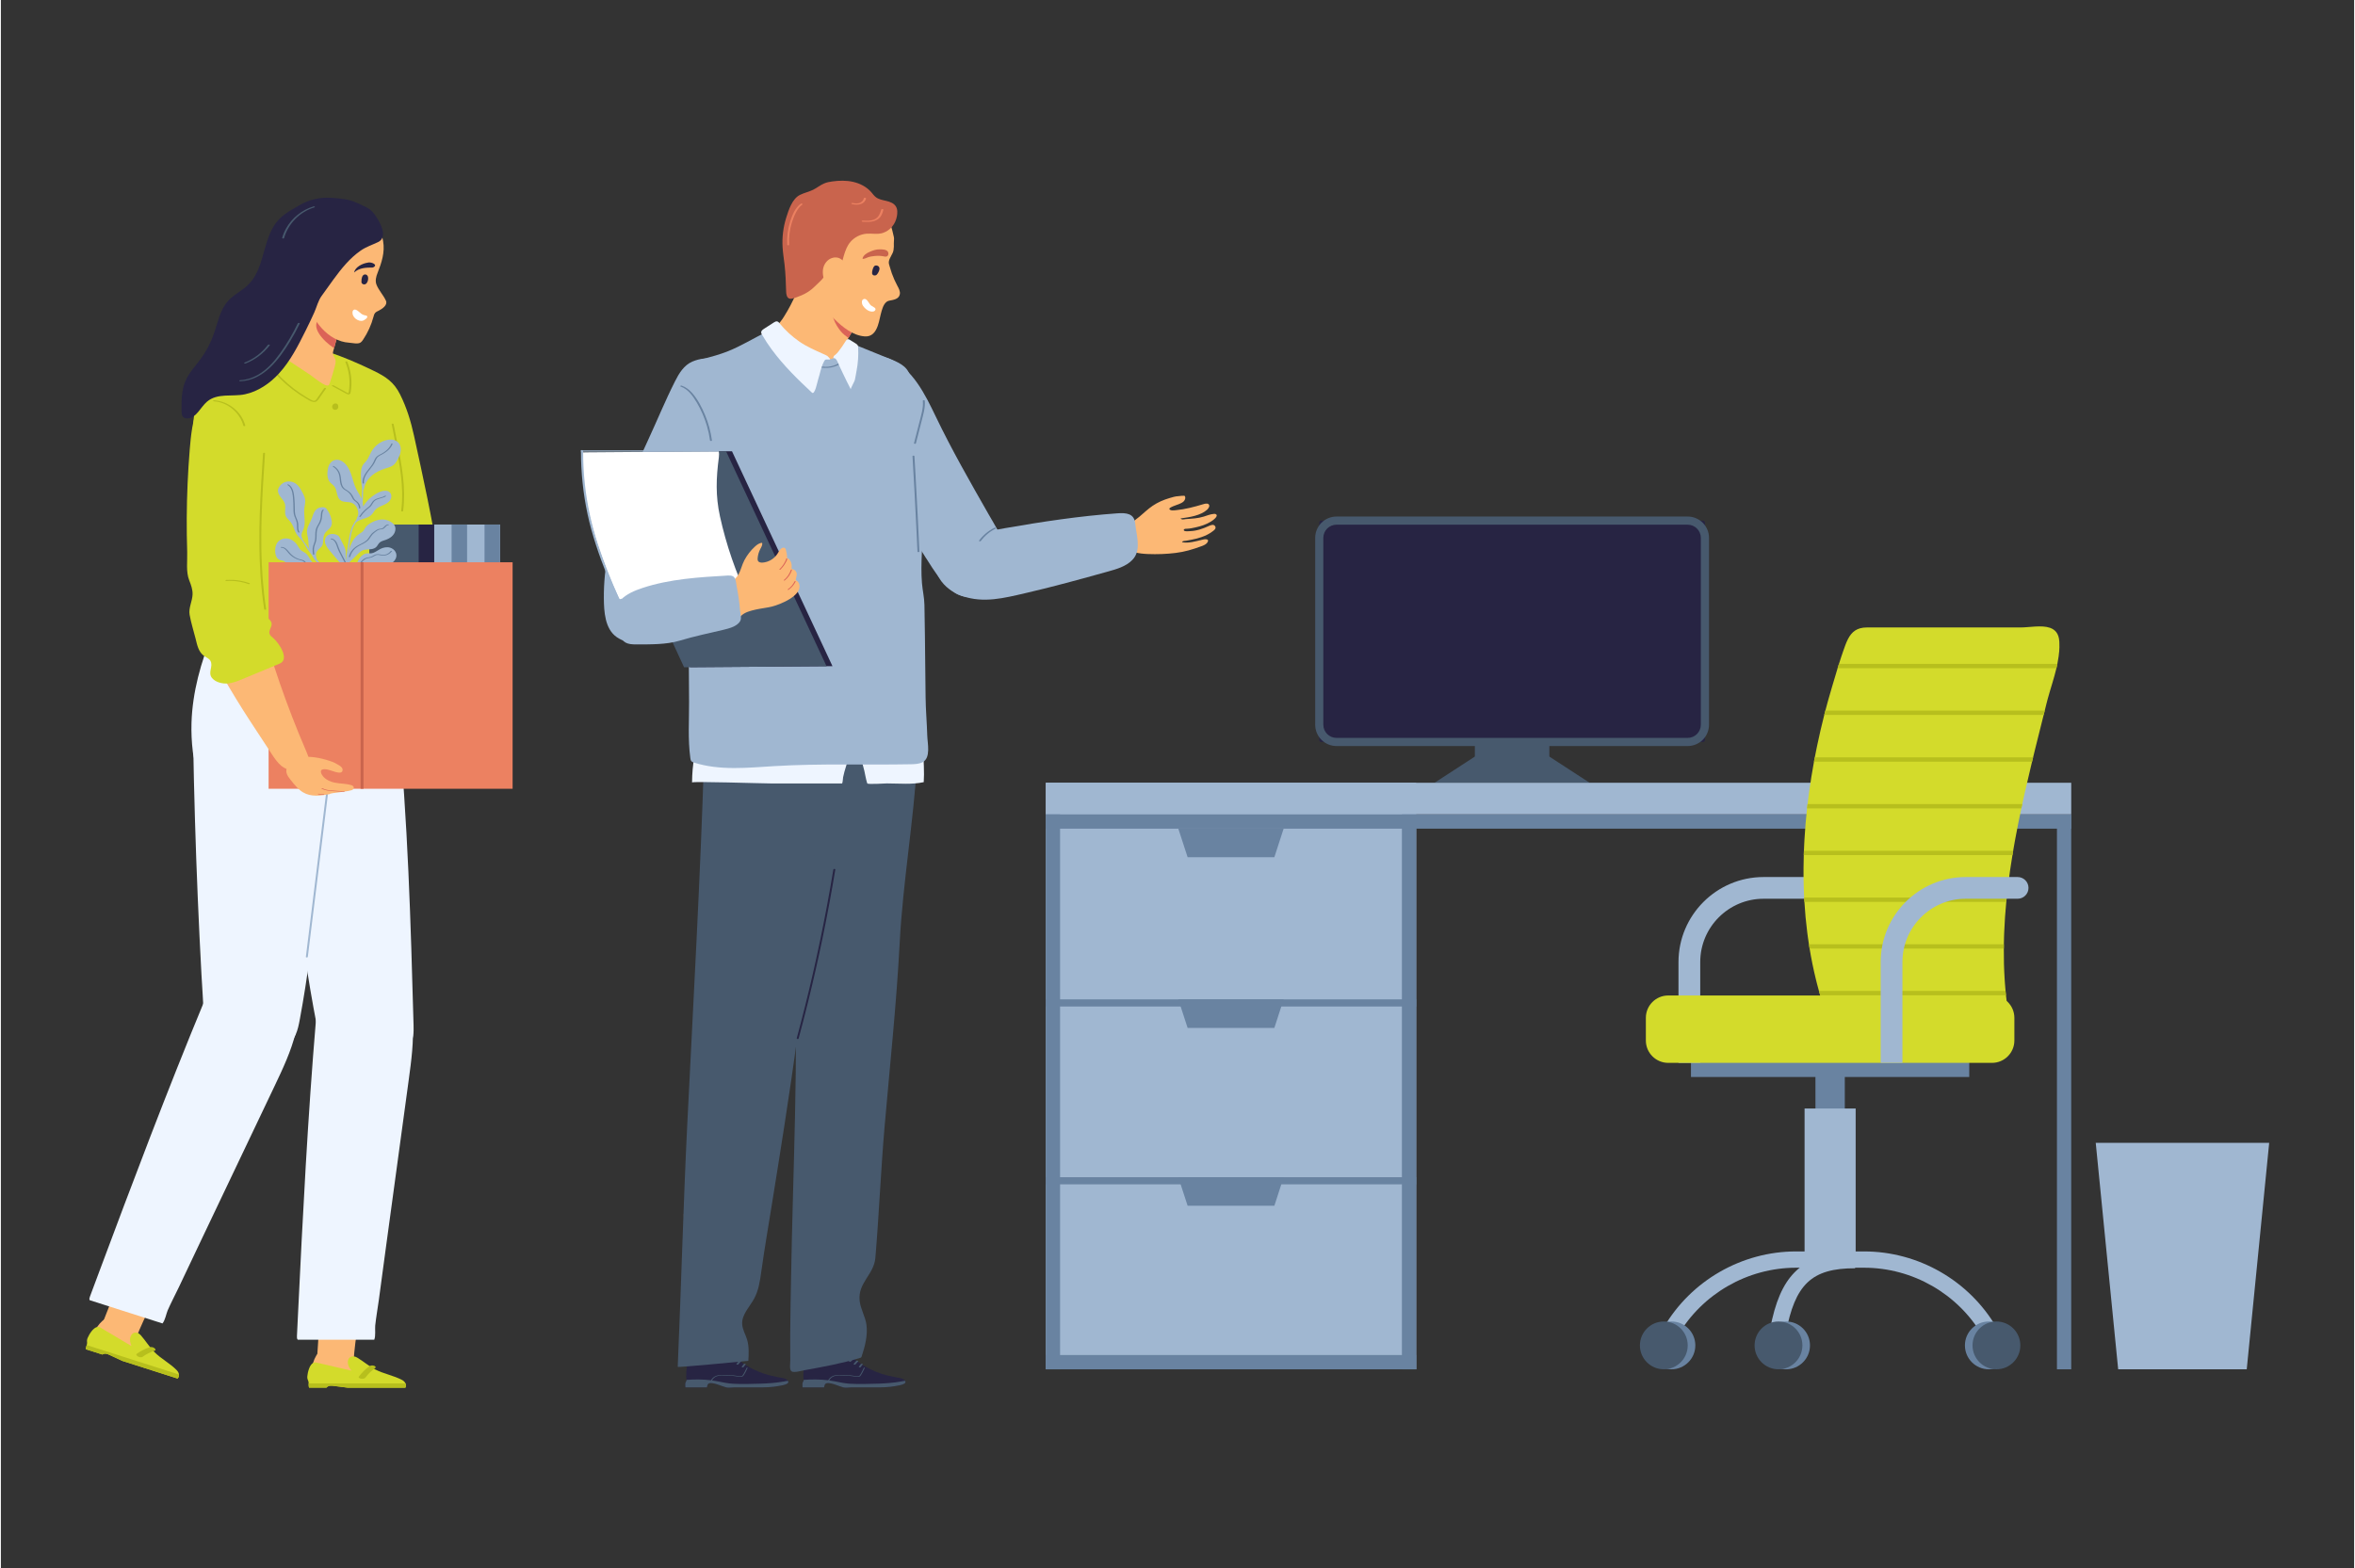 <?xml version="1.0" encoding="UTF-8"?>
<svg xmlns="http://www.w3.org/2000/svg" id="_Layer_" data-name="&amp;lt;Layer&amp;gt;" viewBox="0 0 1200 800" width="671" height="447">
  <rect x="0" y="0" width="1200" height="800" fill="#333333" stroke="none"/>
  <defs>
    <style>
      .cls-1 {
        fill: #6983a1;
      }

      .cls-1, .cls-2, .cls-3, .cls-4, .cls-5, .cls-6, .cls-7, .cls-8, .cls-9, .cls-10, .cls-11, .cls-12, .cls-13 {
        stroke-width: 0px;
      }

      .cls-2 {
        fill: #47596d;
      }

      .cls-3 {
        fill: #d3db2b;
      }

      .cls-4 {
        fill: #d9e3f9;
      }

      .cls-5 {
        fill: #a0b7d1;
      }

      .cls-6 {
        fill: #db6357;
      }

      .cls-7 {
        fill: #eef5ff;
      }

      .cls-8 {
        fill: #272443;
      }

      .cls-9 {
        fill: #b7bf1d;
      }

      .cls-10 {
        fill: #ec8161;
      }

      .cls-11 {
        fill: #fcb875;
      }

      .cls-12 {
        fill: #c9644d;
      }

      .cls-13 {
        fill: #fff;
      }
    </style>
  </defs>
  <g>
    <g>
      <g>
        <path class="cls-7" d="M202.5,384.77c-1.34,1.99-3.64.85-5.47,1.59-2.78,1.12-5.9.51-8.89.41-5.76-.2-11.38,1.54-16.96,2.95-10.95,2.75-22.22,4.25-33.52,4.49-9.52.2-20.02.91-29.39-.74-3.3-.58-6.85-1.67-8.71-4.46-1.11-1.67-1.45-3.71-1.69-5.7-.59-4.82-.81-9.77-.66-14.73.5-15.58,4.76-30.78,10.67-45.23,2.33-5.71,4.92-11.29,7.64-16.75,2.96-5.95,6.01-9.38,12.17-11.92,3.73-1.54,7.65-2.31,11.62-2.91,3.07-.46,5.83-1.62,8.94-2.09,10.4-1.6,21-.9,31.47.2,9.07.95,13.12,5.1,15.29,13.92.61,2.48.9,5.03,1.18,7.58.43,3.79.85,7.59,1.27,11.39,1.51,13.45,3.02,26.89,4.53,40.34.65,5.77,1.29,11.56,1.37,17.37.02,1.49-.02,3.07-.85,4.3Z"/>
        <path class="cls-7" d="M210.22,528.34c-.29,1.81-.9,3.51-2.11,4.88-8.68,9.77-41.61,16.42-45.28-1.51-9.64-47.07-15.32-96.42-16.47-144.62-.25-10.59.13-22.3,7.34-30.06,4.95-5.33,12.3-7.75,19.48-8.89,16.93-2.67,27.38-.17,29.2,18.17,5.16,52.03,6.61,104.35,8.06,156.62.05,1.78.07,3.65-.21,5.41Z"/>
        <g>
          <path class="cls-11" d="M202.56,561.68c-3.47,20.51-7.05,40.99-10.74,61.45-1.87,10.36-3.76,20.72-5.68,31.07-2.55,13.73-5.56,27.13-6.34,41.13-.15,2.63-1.51,2.81-3.78,2.7-4.07-.17-8.14-.58-12.17-1.24-.56-.09-1.15-.2-1.61-.54-1.08-.8-1.08-2.45-.98-3.85,1.43-19.79,2.04-39.78,1.57-59.6-.13-5.38.07-10.89-.38-16.25-.65-27.44-1.28-55.07,2.96-82.19.78-4.99,3.22-8.7,4.48-13.25,1.2-4.34-.29-8.88,3.76-12.12,1.36-1.09,3.05-1.62,4.73-1.92,5.88-1.09,12.07.29,17.15,3.54,6.99,4.47,13.34,13.09,11.85,22.12-1.58,9.65-3.19,19.29-4.83,28.93Z"/>
          <path class="cls-7" d="M190.39,683.36c.82-1.91.32-5.47.49-7.15.46-4.34,1.25-8.69,1.84-13.02,1.27-9.3,2.49-18.61,3.76-27.91,3.83-28.16,7.67-56.33,11.5-84.49,1.33-9.8,2.67-19.69,1.97-29.55-.96-13.53-12.23-22.54-25.72-22.07-13.31.47-22.46,8.11-23.57,21.26-4.17,49.5-6.69,99.11-9.09,148.73-.2,4.12-.4,8.25-.6,12.37-.03.64-.03,1.36.41,1.82h39Z"/>
        </g>
        <g>
          <path class="cls-11" d="M179.39,692.51c.74.63,1.48,1.26,2.25,1.87,1.86,1.48,3.76,2.79,5.47,4.5.57.57,1.17,1.24,1.1,2.01-.1,1.24-1.76,1.8-3.13,1.93-1.47.13-2.94.11-4.42.08-6.44-.12-12.7-.79-19.08-1.42-.65-.06-1.34-.14-1.89-.46-1.39-.81-1.3-2.67-.95-4.14.59-2.46,1.46-4.94,3.17-6.92,1.71-1.99,4.39-3.42,7.15-3.24,2.17.14,4.13,1.22,5.9,2.38,1.6,1.05,3,2.24,4.41,3.43Z"/>
          <path class="cls-3" d="M206.26,707.81h-29.51c-2.41-.28-4.82-.62-7.24-.92-1.02-.12-2.17-.21-2.96.41-.21.17-.38.34-.54.5h-8.84c-.26-.56-.21-1.39-.23-2.17-.01-.42-.05-.83-.17-1.17-.14-.41-.35-.81-.45-1.23-.09-.43-.08-.87-.04-1.3.16-1.74,1-5.75,3.02-6.76.46-.23.98-.31,1.57-.17,5.98,1.38,11.95,2.76,17.93,4.15-1.04-1.25-1.91-2.74-1.89-4.33.02-1.26.52-2.14,1.27-2.6.93-.57,2.23-.51,3.5.25,3.18,1.9,5.98,4.38,9.28,6.09,4.34,2.24,9.37,3.05,13.68,5.36.76.41,1.38,1.02,1.69,1.73.29.67.31,1.42-.07,2.17Z"/>
          <path class="cls-9" d="M206.26,707.81h-29.51c-2.41-.28-4.82-.62-7.24-.92-1.02-.12-2.17-.21-2.96.41-.21.17-.38.34-.54.5h-8.84c-.26-.56-.21-1.39-.23-2.17h49.4c.29.67.31,1.42-.07,2.17Z"/>
          <path class="cls-9" d="M190.25,696.61c-.76-.25-1.75-.15-2.39.31-2.07,1.5-3.83,3.28-5.31,5.27-.45.6.79,1.01,1.22,1.07.73.11,1.7,0,2.15-.61,1.37-1.85,3.04-3.46,4.96-4.86.65-.47-.13-1.03-.63-1.19Z"/>
        </g>
        <path class="cls-7" d="M149.83,528.79c-7.31,13.25-42.54,23.28-46.72,2.91-.94-4.59.56-9.42.36-14.08-.29-6.78-.8-13.55-1.17-20.32-.71-13.13-1.35-26.25-1.9-39.39-1.12-26.69-1.91-53.39-2.36-80.1-.28-16.71,9.11-20.08,21.12-28.94,5.18-3.83,10.62-6.72,17.15-7.39,8.37-.86,17.17,2.1,22.91,8.25,8.62,9.24,9.1,23.25,8.41,35.87,0,22.81-3.26,46.21-5.95,68.84-2.59,21.85-5.16,43.68-9.19,65.24-.52,2.81-1.06,5.64-2.24,8.24-.13.29-.28.58-.44.87Z"/>
        <g>
          <g>
            <path class="cls-11" d="M131.03,562.82c-9.55,18.48-19.19,36.9-28.93,55.27-4.93,9.3-9.89,18.59-14.87,27.86-6.6,12.3-13.55,24.15-18.56,37.25-.94,2.46-2.29,2.21-4.42,1.43-3.83-1.4-7.58-3.03-11.21-4.88-.51-.26-1.03-.54-1.37-1.01-.79-1.09-.29-2.67.23-3.96,7.38-18.42,14.05-37.27,19.63-56.29,1.52-5.16,3.38-10.36,4.58-15.59,7.73-26.33,15.53-52.85,27.83-77.39,2.26-4.51,5.71-7.31,8.3-11.26,2.47-3.77,2.43-8.54,7.27-10.4,1.63-.62,3.4-.61,5.09-.39,5.93.76,11.41,3.95,15.26,8.6,5.3,6.39,8.72,16.52,4.56,24.68-4.44,8.71-8.91,17.4-13.4,26.09Z"/>
            <path class="cls-7" d="M82.41,675.03c1.36-1.57,1.97-5.11,2.65-6.66,1.76-4,3.83-7.9,5.71-11.84,4.04-8.47,8.03-16.97,12.07-25.44,12.22-25.66,24.44-51.32,36.66-76.98,4.25-8.93,8.53-17.94,10.87-27.55,3.21-13.18-4.79-25.19-17.78-28.84-12.82-3.6-23.86.89-28.92,13.08-19.03,45.88-36.53,92.38-53.91,138.91-1.44,3.87-2.89,7.74-4.33,11.61-.22.6-.44,1.29-.16,1.86l37.15,11.87Z"/>
          </g>
          <g>
            <path class="cls-11" d="M69.16,680.4c.51.82,1.03,1.65,1.57,2.46,1.32,1.98,2.73,3.81,3.85,5.95.37.72.73,1.53.44,2.25-.48,1.16-2.23,1.18-3.57.88-1.44-.32-2.84-.8-4.23-1.27-6.09-2.08-11.85-4.62-17.74-7.16-.6-.26-1.23-.54-1.66-1.02-1.08-1.2-.43-2.94.35-4.23,1.31-2.17,2.9-4.26,5.13-5.63,2.23-1.37,5.22-1.92,7.8-.91,2.03.79,3.57,2.42,4.9,4.06,1.2,1.48,2.18,3.04,3.16,4.61Z"/>
            <path class="cls-3" d="M90.1,703.16l-28.11-8.98c-2.21-1-4.4-2.05-6.62-3.07-.94-.43-2-.86-2.95-.51-.26.1-.47.21-.67.31l-8.42-2.69c-.07-.61.23-1.39.44-2.13.12-.41.21-.81.2-1.16-.01-.43-.09-.87-.05-1.31.04-.44.19-.85.36-1.25.68-1.6,2.7-5.17,4.94-5.52.51-.08,1.03,0,1.54.31,5.27,3.13,10.54,6.27,15.81,9.41-.61-1.5-.99-3.19-.48-4.7.4-1.2,1.15-1.88,2-2.09,1.06-.27,2.28.19,3.26,1.3,2.45,2.78,4.36,5.99,6.99,8.62,3.45,3.46,8,5.75,11.4,9.27.6.62,1,1.39,1.08,2.16.07.72-.13,1.45-.72,2.05Z"/>
            <path class="cls-9" d="M90.1,703.16l-28.11-8.98c-2.21-1-4.4-2.05-6.62-3.07-.94-.43-2-.86-2.95-.51-.26.1-.47.21-.67.31l-8.42-2.69c-.07-.61.23-1.39.44-2.13l47.05,15.03c.07.72-.13,1.45-.72,2.05Z"/>
            <path class="cls-9" d="M78.26,687.61c-.65-.46-1.62-.67-2.37-.43-2.43.8-4.64,1.96-6.66,3.41-.61.44.45,1.2.83,1.39.66.33,1.62.51,2.23.07,1.87-1.35,3.95-2.37,6.2-3.12.76-.25.19-1.02-.23-1.33Z"/>
          </g>
        </g>
      </g>
      <path class="cls-5" d="M167.17,393.88c-1.51,12.24-3.03,24.47-4.54,36.71-1.52,12.28-3.04,24.55-4.55,36.83l-2.56,20.68c-.04.35.94.38.99,0,1.51-12.24,3.03-24.47,4.54-36.71,1.52-12.28,3.04-24.55,4.55-36.83.85-6.89,1.7-13.79,2.56-20.68.04-.35-.94-.38-.99,0Z"/>
    </g>
    <path class="cls-3" d="M223.7,288.67c.56,4.53.61,9.19-1.69,13.03-3.05,5.09-8.96,7.08-13.02,11.13-2.4,2.4-2.56,3.59-2.81,6.6-.25,2.85.34,6.58-2.8,8.17-1.5.76-3.2.97-4.87,1.13-19.95,1.92-40.17-1.03-60.05,1.47-6.78.85-13.51,2.31-20.36,2.46-2.39.05-6.19.49-8.31-.61-2.17-1.12-3.42-4.75-4.24-6.85-7.07-17.99-9.77-37.45-10.13-56.77-.08-4.16-.05-8.31.07-12.47.28-10.4,1.09-20.77,2.05-31.12.44-4.7.41-9.82,1.24-14.44.63-3.5,3.04-7.16,4.89-10.16,8.04-13.01,21.52-24.45,37.47-24.83,17.16-.41,33.76,6.37,48.83,13.66,6.43,3.11,10.46,5.83,13.62,12.15,3.41,6.84,5.46,13.64,7.1,21.1,4.61,21.05,9.22,42.11,12.6,63.39.15.97.3,1.96.43,2.95Z"/>
    <path class="cls-9" d="M202.18,226.02c-.64-3.22-1.3-6.44-1.89-9.66-.07-.38-1.05-.34-.99,0,2.1,11.44,5.06,22.84,5.32,34.52.07,3.25-.07,6.5-.5,9.72-.05.35.94.39.99,0,1.52-11.61-.66-23.23-2.93-34.58Z"/>
    <g>
      <g>
        <g>
          <rect class="cls-5" x="221.45" y="267.55" width="33.08" height="80.97"/>
          <rect class="cls-1" x="246.63" y="267.55" width="7.9" height="80.97"/>
        </g>
        <g>
          <rect class="cls-5" x="204.66" y="267.55" width="33.08" height="80.97"/>
          <rect class="cls-1" x="229.84" y="267.55" width="7.9" height="80.97"/>
        </g>
        <g>
          <rect class="cls-2" x="187.87" y="267.55" width="33.08" height="80.97"/>
          <rect class="cls-8" x="213.05" y="267.55" width="7.9" height="80.97"/>
        </g>
      </g>
      <g>
        <g>
          <g>
            <path class="cls-5" d="M201.21,281.45c-.59-1.02-1.63-1.8-2.78-2.12-1.64-.46-3.42-.09-4.94.68-1.18.6-2.25,1.44-3.48,1.94-1.22.5-2.11.2-3.32.31-1.48.14-2.78,1.11-3.66,2.31-.88,1.2-1.41,2.62-1.92,4.02-.61,1.67-1.23,3.39-1.2,5.17.82-.46,1.16-1.44,1.61-2.27,1.1-2.05,3.26-3.5,5.58-3.72,1.66-.16,3.31.26,4.95.55,2.63.46,5.7.24,7.86-1.52,1.16-.95,1.95-2.44,1.77-3.93-.06-.51-.23-.99-.48-1.42Z"/>
            <path class="cls-1" d="M198.8,281.04c-.68.93-1.7,1.61-2.82,1.87-.59.14-1.19.14-1.79.04-.69-.11-1.37-.31-2.07-.31-.64,0-1.23.19-1.79.49-.55.3-1.06.67-1.66.88-.63.21-1.31.25-1.96.4-.59.14-1.15.37-1.65.72-1.09.74-1.87,1.82-2.6,2.9-.14.21.52.31.65.1.66-.98,1.37-1.97,2.34-2.67.52-.38,1.1-.62,1.72-.74.65-.13,1.31-.18,1.93-.41.58-.21,1.09-.56,1.62-.86.62-.34,1.21-.48,1.92-.38.68.1,1.34.29,2.03.33.58.03,1.16-.03,1.73-.18,1.22-.32,2.31-1.05,3.05-2.07.15-.2-.51-.3-.66-.1Z"/>
          </g>
          <g>
            <path class="cls-5" d="M201.83,225.04c-1.69-1.07-3.94-.98-5.79-.42-2.04.62-3.92,1.83-5.38,3.38-.74.79-1.38,1.69-1.9,2.65-.56,1.05-.99,2.15-1.58,3.19-.29.51-.62,1.01-1,1.45-.39.46-.82.88-1.19,1.35-.72.92-1.1,1.98-1.27,3.13-.18,1.26-.17,2.55-.12,3.82.05,1.36.18,2.71.39,4.05.06.37.12.74.19,1.1-.05.84-.08,1.69-.1,2.52-.03,1.05-.05,2.1-.1,3.16-.51-1.17-1.2-2.24-1.86-3.33-.73-1.21-1.34-2.47-1.82-3.8-.47-1.33-.84-2.69-1.25-4.04-.73-2.37-1.65-4.75-3.38-6.59-3.61-3.84-8.19-2.32-8.98,2.76-.36,2.3-.33,4.89,1.21,6.64.65.74,1.53,1.27,2.13,2.04,1.63,2.09,1.03,5.57,3.17,7.12,1.49,1.08,3.58.64,5.35,1.16,3.04.88,4.84,5.35,2.87,7.89.05.06.12.1.2.12-.34.71-.84,1.4-1.28,2.08,0,0-.01,0-.02.01-.03.03-.05.06-.05.09-.24.38-.48.76-.7,1.16-.63,1.14-1.05,2.37-1.36,3.63-.63,2.6-.96,5.28-1.34,7.92-.33,2.25-.65,4.51-1.04,6.76.01-.71.03-1.42.04-2.13.03-1.45.11-2.88-.4-4.26-.26-.7-.61-1.36-.94-2.02-.35-.71-.71-1.41-1.07-2.12-.3-.6-.57-1.24-.97-1.78-.39-.52-.93-.83-1.53-1.05-2.09-.75-4.95-.26-5.59,2.18-.7,2.66,1.33,4.88,2.91,6.75,2.26,2.68,4.52,5.36,6.78,8.04,0,.01.02.02.04.03-.42,1.83-.92,3.65-1.55,5.42-.22.62-.46,1.23-.71,1.84-.11.26.56.33.66.1,1.15-2.77,1.94-5.66,2.55-8.59,2.06-2.07,4.14-4.11,6.25-6.13.5-.48,1.01-.96,1.61-1.32.49-.3,1.03-.48,1.59-.58,1.13-.2,2.28-.14,3.41-.31,1.07-.16,2.1-.55,2.79-1.41.38-.48.66-1.03,1.03-1.51.39-.5.89-.86,1.47-1.11.58-.26,1.21-.42,1.81-.63.59-.2,1.16-.44,1.71-.73,1.08-.57,2.09-1.36,2.73-2.41.62-1,.92-2.25.67-3.41-.52-2.34-3.78-3.75-5.93-3.91-2-.15-4.01.41-5.79,1.34-1.56.82-3.03,1.74-3.85,3.31-.3.58-.65,1.14-1.14,1.57-.49.43-1.07.75-1.61,1.1-3.45,2.26-4.87,6.23-5.71,10.12.05-.33.1-.67.15-1,.39-2.66.75-5.32,1.22-7.96.24-1.36.52-2.71,1-4.01.38-1.01.91-1.93,1.48-2.84,2.04-1.94,5.18-1.87,7.42-3.49.63-.45,1.1-1.03,1.53-1.67.48-.72.93-1.42,1.61-1.97,1.32-1.07,2.99-1.53,4.48-2.29,1.37-.7,2.66-1.72,3.04-3.28.34-1.39-.21-2.81-1.59-3.36-1.32-.53-2.88-.19-4.14.33-1.41.58-2.73,1.38-3.94,2.3-1.86,1.42-3.46,3.19-4.68,5.19,0-.09.01-.18.01-.27.01-.63-.05-1.26-.17-1.88.08-1.06.13-2.13.16-3.19.03-1.08.05-2.17.1-3.28.14-.02.25-.08.23-.18,0,0,0-.02,0-.02.1-.03.18-.08.19-.17.3-2.22,1.42-4.26,2.96-5.87,1.63-1.71,3.7-2.93,5.88-3.82,1.12-.46,2.27-.81,3.43-1.17,1.11-.35,2.2-.79,3.06-1.6.83-.78,1.4-1.79,1.92-2.79.57-1.1,1.09-2.24,1.34-3.46.44-2.09-.07-4.46-1.97-5.66Z"/>
            <path class="cls-1" d="M199.1,226.34c-.58,1.48-1.62,2.7-2.85,3.68-.64.51-1.33.95-2.04,1.34-.7.39-1.45.71-2.11,1.18-.69.49-1.15,1.1-1.5,1.87-.36.8-.69,1.59-1.17,2.33-.95,1.5-2.19,2.79-3.2,4.24-1.11,1.59-2,3.5-1.75,5.48.03.26.71.24.68,0-.45-3.69,2.7-6.39,4.61-9.14.5-.72.92-1.48,1.26-2.29.34-.8.69-1.56,1.39-2.11.64-.51,1.4-.83,2.11-1.22.68-.37,1.33-.78,1.95-1.24,1.41-1.04,2.63-2.38,3.27-4.03.1-.26-.57-.33-.66-.1Z"/>
            <path class="cls-1" d="M182.56,256.81c-.22-.34-.49-.65-.79-.92-.33-.28-.69-.52-1.02-.79-.72-.61-.97-1.48-1.43-2.27-.41-.73-.95-1.39-1.59-1.93-.66-.58-1.45-.95-2.17-1.45-.71-.49-1.19-1.19-1.5-1.99-.68-1.75-.49-3.68-.99-5.48-.49-1.76-1.68-3.28-3.25-4.21-.13-.08-.35-.08-.48,0-.12.07-.12.19,0,.26,1.39.82,2.45,2.14,2.97,3.67.59,1.74.41,3.63.94,5.39.23.75.59,1.47,1.14,2.05.6.63,1.41.97,2.12,1.45.7.48,1.32,1.1,1.81,1.8.49.71.74,1.54,1.23,2.24.54.79,1.46,1.17,2.07,1.9.62.73.95,1.66.98,2.61,0,.26.69.26.68,0-.02-.82-.26-1.64-.71-2.33Z"/>
            <path class="cls-1" d="M196.32,252.91c-.13-.08-.35-.08-.48,0-1.75,1.04-3.97.98-5.61,2.24-.92.72-1.31,1.82-2.02,2.71-.4.5-.92.86-1.42,1.25-.48.37-.94.76-1.38,1.17-1,.94-1.88,2-2.63,3.15-.14.22.52.31.66.1.67-1.02,1.45-1.97,2.32-2.82.43-.42.88-.82,1.35-1.2.48-.39,1.01-.73,1.44-1.18.78-.8,1.13-1.92,1.93-2.71.71-.7,1.67-1.02,2.61-1.29,1.1-.32,2.23-.57,3.23-1.16.12-.07.12-.19,0-.26Z"/>
            <path class="cls-1" d="M197.47,267.5c-.73.02-1.27.42-1.77.93-.25.26-.49.53-.77.76-.34.28-.7.41-1.13.46-.48.06-.97.08-1.43.25-.46.18-.87.45-1.27.72-.8.55-1.62,1.11-2.26,1.85-.64.74-1.09,1.62-1.68,2.38-.53.69-1.21,1.23-1.95,1.69-1.48.91-3.14,1.5-4.53,2.55-1.59,1.2-2.75,2.95-3.26,4.87-.07.28.6.33.66.1.44-1.68,1.37-3.21,2.68-4.36,1.28-1.14,2.9-1.76,4.38-2.58.72-.4,1.42-.85,2.01-1.41.66-.63,1.12-1.41,1.63-2.17.55-.82,1.19-1.49,1.98-2.07.74-.55,1.57-1.26,2.5-1.39.52-.08,1.06-.07,1.56-.27.35-.14.65-.37.92-.63.47-.45,1.01-1.29,1.74-1.31.11,0,.34-.04.34-.19s-.24-.19-.34-.19Z"/>
            <path class="cls-1" d="M175.84,286.6c-.95-1.84-1.94-3.65-2.84-5.51-.42-.87-.74-1.78-1.06-2.69-.29-.84-.61-1.68-1.17-2.38-.56-.7-1.32-1.21-2.21-1.35-.12-.02-.36,0-.42.13-.06.14.13.21.24.23,1.7.26,2.46,2.14,2.94,3.57.29.87.61,1.72,1,2.55.41.86.87,1.71,1.31,2.56.52,1,1.04,2,1.56,3,.11.22.78.15.66-.1Z"/>
          </g>
          <g>
            <path class="cls-5" d="M161.27,281.11c1.11-1.61,2.57-1.83,2.92-3.89.31-1.87.03-3.89,1.24-5.5.88-1.17,2.28-1.93,2.94-3.24.84-1.66.25-3.65-.35-5.41-.49-1.43-1.18-2.33-1.91-3.48-.49-.76-1.52-.96-2.42-.88-3.45.28-4.13,2.79-5.09,5.55-.71,2.05-2.07,3.87-2.43,6-.34,2.02.55,3.74.62,5.69.06,1.72.13,3.13.75,4.8-.67-1.79-2.54-3.47-3.46-5.21-1.16-2.2-.91-3.14.11-5.37,1.53-3.34.15-7.25.55-10.9.15-1.35.55-2.68.45-4.04-.09-1.32-.65-2.57-1.25-3.75-.72-1.44-1.51-2.86-2.63-4.01-2.62-2.67-6.87-2.6-9.15.54-.4.55-.73,1.16-.84,1.83-.21,1.34.53,2.65,1.35,3.73.83,1.08,1.79,2.12,2.16,3.43.57,2.02-.39,4.3.46,6.22.49,1.12,1.52,1.9,2.29,2.85,1.2,1.48,1.79,3.34,2.53,5.09.8,1.87,1.98,2.78,3.2,4.26,1.26,1.54,2.22,3.57,3.41,5.21.63.87,1.27,1.74,1.92,2.6.18.35.37.69.56,1.02,1.48,2.5,3.94,4.39,6.24,6.19-.46-.36-1.77-.42-2.37-.73-.59-.3-1.07-.71-1.62-1.06-1.34-.85-2.48-1.43-3.37-2.82-.85-1.31-1.52-2.8-2.76-3.74-.71-.53-1.58-.85-2.26-1.43-.87-.74-1.35-1.82-1.99-2.76-1.08-1.58-2.73-2.82-4.61-3.18-1.88-.36-3.97.25-5.21,1.71-1.11,1.31-1.44,3.13-1.38,4.86.06,1.67.61,3.55,2.13,4.24.71.32,1.53.33,2.24.65.99.45,1.62,1.42,2.51,2.03,1.6,1.09,3.71.87,5.64.96,2.41.12,4.44,1.19,6.75,1.58,2.32.39,4.69.44,7.02.74.32.04.63.08.95.12.09.06.18.12.27.18.54.35,1.1.66,1.68.96.14.07.34.08.48,0,.12-.07.13-.2,0-.26-.46-.24-.91-.49-1.35-.76.1-.01.19-.05.23-.13.06-.14-.13-.22-.24-.23-.23-.03-.46-.06-.69-.09-.28-.19-.56-.38-.83-.58.05-.04.07-.09.05-.15-.06-.14-.3-.14-.42-.13,0,0,0,0,0,0-1.88-1.43-3.55-3.13-5.08-4.95-.53-1.45-.85-3.06.07-4.38Z"/>
            <path class="cls-1" d="M164.04,260.05c-.97.96-.79,2.43-.93,3.67-.09.81-.29,1.6-.6,2.36-.3.74-.72,1.41-1.11,2.1-.38.66-.68,1.33-.85,2.08-.17.77-.21,1.55-.22,2.34-.02.79,0,1.58-.09,2.37-.08.8-.31,1.55-.59,2.3-.32.84-.6,1.66-.67,2.56-.07.97.05,1.94.17,2.9.03.26.71.24.68,0-.1-.82-.2-1.64-.19-2.47.02-.84.19-1.62.48-2.41.26-.72.55-1.43.7-2.19.14-.76.17-1.54.18-2.31.03-1.57.04-3.11.77-4.55.35-.69.79-1.33,1.13-2.02.34-.69.58-1.41.74-2.16.17-.79.18-1.59.25-2.39.06-.72.2-1.47.74-1.99.23-.23-.42-.35-.59-.19Z"/>
            <path class="cls-1" d="M152.3,271.44c-.91-1.27-.53-2.93-.68-4.39-.17-1.64-1.14-3.03-1.51-4.61-.2-.88-.22-1.8-.22-2.7,0-.95-.01-1.9-.06-2.85-.08-1.84-.19-3.73-.55-5.55-.33-1.67-1.07-3.35-2.63-4.2-.14-.07-.35-.08-.48,0-.12.07-.13.19,0,.26,1.41.76,2.1,2.32,2.41,3.83.37,1.79.47,3.66.56,5.48.04.93.06,1.87.06,2.8,0,.87,0,1.74.16,2.6.29,1.61,1.28,3.01,1.54,4.62.25,1.58-.25,3.4.74,4.79.14.2.8.11.65-.1Z"/>
            <path class="cls-1" d="M160.55,289.67c-1.32-.18-2.78-.37-3.79-1.31-.46-.43-.78-.97-1.16-1.46-.41-.54-.89-.95-1.52-1.19-.68-.26-1.42-.35-2.11-.58-.65-.22-1.27-.5-1.87-.84-1.27-.73-2.31-1.71-3.23-2.84-.99-1.22-2.14-2.49-3.84-2.45-.11,0-.34.04-.34.19s.24.19.34.19c1.5-.03,2.53,1.37,3.38,2.42.89,1.08,1.92,2.01,3.13,2.71.61.35,1.25.65,1.91.88.66.23,1.34.35,2.01.55.71.22,1.19.66,1.62,1.24.36.49.69,1.02,1.15,1.43,1.13,1,2.7,1.24,4.14,1.43.12.02.36,0,.42-.13.06-.14-.13-.22-.24-.23Z"/>
          </g>
        </g>
        <polygon class="cls-4" points="187.16 290.38 154.66 290.38 149.28 290.38 154.66 305.58 157.23 312.81 184.6 312.81 187.16 305.58 192.55 290.38 187.16 290.38"/>
      </g>
      <rect class="cls-10" x="136.53" y="286.8" width="124.42" height="115.53"/>
      <rect class="cls-12" x="183.43" y="286.8" width="1.48" height="115.53"/>
    </g>
    <g>
      <path class="cls-11" d="M124.83,302.12c4.71,2.41,5.43,6.53,6.74,11.45,6.26,23.53,14.24,46.6,23.86,68.96.93,2.16,3.14,7.16,1.48,9.4-.33.45-.84.74-1.35.97-3.64,1.6-9.57.2-12.54-2.26-2.06-1.71-3.56-3.99-5.03-6.23-3.59-5.48-7.18-10.95-10.77-16.43-5-7.63-9.6-15.24-14.16-23.1-4.42-7.61-8.21-15.77-9.49-24.54-.64-4.39-.59-9.1,1.58-12.98,2.98-5.31,8.04-6.98,13.93-6.6,1.87.12,3.76.41,5.45,1.22.1.05.19.1.29.14Z"/>
      <path class="cls-3" d="M137.63,241.99c-.16,16.47-1.9,32.88-4.02,49.2-.55,4.24-.46,8.54.19,12.77.46,2.99-.47,7.92,1.46,10.31,1.01,1.24,2.62,2.19,2.8,3.77.21,1.78-1.56,3.44-1.09,5.16.26.98,1.17,1.62,1.94,2.27,2.76,2.34,8.59,10.8,3.27,13.02-6.28,2.61-12.56,5.23-18.84,7.84-2.44,1.01-4.92,2.04-7.55,2.29-2.7.25-6.29-.56-8.11-2.78-2.32-2.83.8-5.96-.83-8.79-.67-1.15-2.04-1.65-3.13-2.4-3-2.07-3.62-5.66-4.44-8.93-1.02-4.05-2.3-8.02-3.04-12.16-.61-3.47,1.4-6.88,1.51-10.4.07-2.45-.78-4.83-1.69-7.11-1.76-4.43-.9-9.71-1.05-14.48-.19-5.82-.26-11.63-.23-17.45.07-11.64.58-23.27,1.53-34.87.59-7.17,1.39-15.41,4.46-22.01,1.83-3.93,5.01-7.1,8.57-9.56,2.68-1.85,5.58-3.32,8.51-4.7,2.18-1.02,4.5-2.77,6.8-1.47,7.96,4.51,10.87,16.46,11.78,24.75.94,8.56,1.29,17.14,1.21,25.72Z"/>
      <g>
        <path class="cls-11" d="M173.69,393.86s.07-.05.1-.07c.63-.49.59-1.51.15-2.17-.63-.92-1.91-1.46-2.84-2.04-1.1-.68-2.33-1.11-3.55-1.51-4.94-1.61-10.01-2.55-15.22-1.75-2.03.31-3.37.51-4.61,2.08-1.24,1.56-2.6,3.83-2.03,5.9.35,1.29,1.14,2.32,1.91,3.31,1.11,1.42,2.24,2.84,3.47,4.09.42.43.86.84,1.31,1.22.55.47,1.13.89,1.73,1.25,4.11,2.44,8.95,1.7,13.48.91,0-.73,10.95-1.25,11.97-2.41.45-.51.6-1.13.06-1.69-.29-.29-.66-.42-1.02-.53-2.79-.81-5.71-.68-8.53-1.28-1.95-.41-3.93-1.25-5.46-2.82-1.26-1.3-2.58-3.95.29-4,2.54-.04,4.86,1.5,7.4,1.73.47.04.99.03,1.39-.22Z"/>
        <path class="cls-6" d="M175.08,403.56c-1.97-.04-3.94-.15-5.91-.32-1.79-.15-3.67-.28-5.27-1.17-.15-.08-.6.05-.35.19,1.64.91,3.54,1.08,5.37,1.23,2.05.18,4.1.29,6.16.34.3,0,.3-.26,0-.27Z"/>
        <path class="cls-6" d="M164.73,405.19c-.93-.1-1.85-.2-2.78-.3-.09,0-.26,0-.3.09-.04.1.1.16.17.17.93.1,1.85.2,2.78.3.09,0,.26,0,.3-.09.04-.1-.1-.16-.17-.17Z"/>
      </g>
    </g>
    <g>
      <path class="cls-9" d="M132.83,279.78c-.16-10.34.21-20.69.78-31.02.32-5.85.7-11.7,1.08-17.55.02-.36-.96-.38-.99,0-.68,10.37-1.35,20.74-1.69,31.13-.33,10.32-.32,20.66.37,30.97.39,5.83,1,11.64,1.89,17.42.06.38,1.04.35.99,0-1.56-10.24-2.27-20.59-2.43-30.95Z"/>
      <path class="cls-9" d="M176.63,184.54c-.13-.33-1.11-.24-.95.14,1.54,3.73,2.26,7.77,2.08,11.81-.04,1-.14,2-.29,3-.03.22-.06.44-.11.66-.07.3-.07.43-.41.34-.5-.15-1.04-.56-1.51-.81-1.94-1.04-3.87-2.09-5.81-3.13-.3-.16-1.2.12-.7.38,2.22,1.2,4.45,2.4,6.67,3.6.67.36,1.76,1.06,2.46.33.27-.29.3-.78.36-1.15.09-.55.16-1.1.22-1.66.46-4.59-.25-9.25-2-13.51Z"/>
      <path class="cls-9" d="M164.84,198.04c-.87,1.26-1.75,2.52-2.62,3.78-.4.58-.79,1.17-1.21,1.74-.53.73-1.08,1.15-2,.78-1.18-.47-2.31-1.22-3.39-1.87-1.08-.64-2.14-1.32-3.17-2.02-4.27-2.9-8.19-6.31-11.66-10.13-1.97-2.16-3.79-4.46-5.45-6.87-.2-.3-1.16-.16-.95.14,3.18,4.61,6.92,8.8,11.15,12.47,2.13,1.84,4.37,3.55,6.71,5.11,1.13.75,2.28,1.47,3.46,2.15,1.12.65,2.39,1.56,3.71,1.72,1.54.19,2.29-.97,3.07-2.09,1.1-1.59,2.21-3.18,3.31-4.77.21-.3-.74-.44-.95-.14Z"/>
      <path class="cls-9" d="M172.03,207.18c0-.16-.02-.32-.08-.48-.04-.17-.11-.34-.22-.47-.38-.46-1.09-.51-1.62-.37-.34.09-.67.31-.85.61-.09.11-.16.22-.21.36-.18.45-.14.97.08,1.41.25.51.75.81,1.32.81.54,0,1.09-.24,1.38-.71.22-.34.26-.76.21-1.16Z"/>
      <path class="cls-9" d="M108.69,204.17c-.6-.04-.59.5,0,.54,6.96.45,13.17,5.75,14.98,12.44.09.33,1.06.27.95-.14-1.93-7.12-8.62-12.37-15.93-12.84Z"/>
      <path class="cls-9" d="M126.77,297.47c-3.77-1.36-7.79-1.92-11.79-1.65-.16.01-.49.05-.49.27,0,.21.34.28.49.27,3.84-.26,7.67.27,11.29,1.57.37.13,1.1-.25.5-.47Z"/>
    </g>
    <g>
      <g>
        <path class="cls-11" d="M169.93,177.54c-.3.97-.75,2.21-.6,3.08.2,1.16,1.21,1.97,1.34,3.23.11,1.07-.15,2.14-.43,3.18-.76,2.86-1.61,5.69-2.58,8.48-.12.35-.25.7-.51.95-1.41,1.33-7.95-4.29-9.39-5.23-3.61-2.38-7.22-4.76-10.83-7.15-1.25-.82-2.51-1.66-3.63-2.65-.25-.22-.5-.46-.77-.73-2.08-2.09-4.59-5.56-4.11-8.32.64-3.65,3.62-7.26,4.98-10.71,1.46-3.7,2.81-7.6,5.57-10.46,5.19-3.7,16.37.06,20.45,4.56,2.16,1.99,3.08,4.46,3.29,7.08.18,2.16-.12,4.43-.61,6.62-.57,2.55-1.38,5.04-2.03,7.56-.04.16-.09.33-.15.51Z"/>
        <path class="cls-6" d="M172.1,169.47c-.57,2.55-1.38,5.04-2.03,7.56-.04.16-.09.33-.15.51-.19-.11-.37-.23-.55-.35-4.16-2.69-13.02-11.03-5.92-15.54,3.59-2.09,6.57-.83,9.26,1.2.18,2.16-.12,4.43-.61,6.62Z"/>
      </g>
      <path class="cls-11" d="M194.92,123.05c.99,5.6-.77,10.97-2.83,16.15-.76,1.9-1.31,4.04-.57,5.95,1.11,2.89,3.52,5.35,4.82,8.2,1.03,2.25-1.83,4.15-3.57,5.06-.69.36-1.45.65-1.95,1.24-.46.54-.64,1.26-.82,1.95-1.1,4.11-2.88,8.04-5.24,11.58-.38.58-.8,1.16-1.37,1.54-1.4.94-4.14.18-5.73.09-10.97-.62-19.47-11.94-21.59-21.98-.08-.35-.16-.74-.44-.97-.22-.18-.51-.22-.78-.26-1.94-.29-3.91-.86-5.88-.85-13.62-.77-13.6-15.63-10.42-25.58,2.79-7.35,5.38-15.24,12.94-18.95,16.27-9.72,39.93-3.06,43.44,16.84Z"/>
      <path class="cls-8" d="M180.15,138.96c.49-2.79,4.3-4.61,6.88-4.98,1.61-.6,5.83,1.12,2.64,2.48-3.38.04-6.8.04-9.52,2.51Z"/>
      <path class="cls-8" d="M187.28,141.69c-.01-.94-.72-1.79-1.7-1.69-1.37.1-1.78,2.29-1.69,3.38-.3,1.24,1,2.06,2.05,1.53,1.03-.57,1.44-2.08,1.34-3.21Z"/>
      <path class="cls-8" d="M101.6,183.45c.06-.07.11-.15.17-.22,2.89-3.91,5.19-8.26,6.8-12.85,2.03-5.77,3.1-12.15,7.15-16.74,2.33-2.64,5.44-4.44,8.26-6.54,10.32-7.71,8.91-21.6,15.22-31.82,3.29-5.32,7.75-7.49,12.89-10.5,5.17-3.04,10.64-4.29,16.71-3.87,4.33.3,8.95.71,12.9,2.64,3.7,1.81,6.38,2.35,8.91,5.84,2.39,3.29,7.2,11.45,1.8,14.06-3.07,1.48-6.11,2.4-8.96,4.39-2.75,1.92-5.24,4.22-7.48,6.71-4.59,5.09-8.36,10.88-12.41,16.39-1.75,2.39-2.5,5.61-3.71,8.35-1.37,3.07-2.83,6.09-4.32,9.1-3.87,7.76-7.8,15.63-13.72,22.1-4.62,5.05-10.63,9.2-17.4,10.63-6.31,1.34-13.97-.8-19.29,3.75-3.38,2.89-5.35,8.2-9.78,8.56-.85.07-1.77-.1-2.38-.7-.76-.76-.82-1.95-.83-3.02-.05-5.28-.06-10.75,2.07-15.59,1.75-3.97,4.81-7.19,7.4-10.67Z"/>
      <path class="cls-13" d="M184.54,163.59c.57-.12,3.03-1.57,2.12-2.46-.08-.08-.2-.11-.31-.13-1.03-.21-1.68-.34-2.59-.99-.85-.62-2.72-2.76-3.89-1.93-.82.57-.62,2.11-.25,2.88.59,1.26,1.78,2.2,3.12,2.58.58.16,1.22.19,1.81.06Z"/>
      <g>
        <path class="cls-2" d="M151.43,164.89c-2.52,5.25-5.48,10.3-8.86,15.05-3.18,4.46-6.92,8.73-11.77,11.41-2.7,1.49-5.7,2.46-8.79,2.57-.59.02-.6.56,0,.54,11.91-.41,19.76-11.03,25.42-20.28,1.81-2.96,3.46-6.02,4.97-9.14.17-.36-.8-.47-.95-.14Z"/>
        <path class="cls-2" d="M136.18,175.92c-3.05,4.03-7.21,7.19-11.92,9.03-.6.24.13.61.5.47,4.91-1.92,9.19-5.15,12.38-9.35.22-.29-.73-.43-.95-.14Z"/>
        <path class="cls-2" d="M160.07,105.41c-.12-.18-.5-.15-.68-.1-5.84,1.73-10.89,5.8-13.89,11.1-.87,1.54-1.56,3.18-2.05,4.89-.12.41.86.48.95.14,2.13-7.4,8.09-13.48,15.48-15.66.19-.06.3-.2.18-.37Z"/>
      </g>
    </g>
  </g>
  <g>
    <polygon class="cls-5" points="1134.31 582.94 1090.61 582.94 1068.24 582.94 1079.68 698.45 1090.61 698.45 1134.31 698.45 1145.24 698.45 1156.69 582.94 1134.31 582.94"/>
    <g>
      <g>
        <rect class="cls-8" x="672.28" y="265.55" width="196.68" height="112.91" rx=".97" ry=".97"/>
        <path class="cls-2" d="M860.16,380.54h-179.07c-6,0-10.88-4.88-10.88-10.88v-95.31c0-6,4.88-10.88,10.88-10.88h179.07c6,0,10.88,4.88,10.88,10.88v95.31c0,6-4.88,10.88-10.88,10.88ZM681.08,267.63c-3.71,0-6.72,3.01-6.72,6.72v95.31c0,3.71,3.01,6.72,6.72,6.72h179.07c3.71,0,6.72-3.01,6.72-6.72v-95.31c0-3.71-3.01-6.72-6.72-6.72h-179.07Z"/>
      </g>
      <rect class="cls-2" x="751.63" y="378.46" width="37.98" height="14.57"/>
      <polygon class="cls-2" points="810.16 399.27 731.08 399.27 751.89 385.74 789.35 385.74 810.16 399.27"/>
    </g>
    <g>
      <rect class="cls-5" x="532.84" y="399.27" width="188.87" height="299.18"/>
      <rect class="cls-5" x="532.84" y="399.27" width="522.91" height="16.13"/>
      <rect class="cls-1" x="532.84" y="415.4" width="522.91" height="7.28"/>
      <rect class="cls-1" x="532.84" y="691.16" width="188.87" height="7.28"/>
      <rect class="cls-1" x="532.84" y="415.4" width="7.28" height="283.05"/>
      <rect class="cls-1" x="714.43" y="415.4" width="7.28" height="283.05"/>
      <rect class="cls-1" x="1048.46" y="415.57" width="7.28" height="282.88"/>
      <rect class="cls-1" x="532.84" y="509.75" width="188.87" height="3.64"/>
      <rect class="cls-1" x="532.84" y="600.46" width="188.87" height="3.64"/>
      <polygon class="cls-1" points="654.12 422.68 649.39 437.25 605.16 437.25 600.42 422.68 654.12 422.68"/>
      <polygon class="cls-1" points="654.12 509.75 649.39 524.32 605.16 524.32 600.42 509.75 654.12 509.75"/>
      <polygon class="cls-1" points="654.12 600.46 649.39 615.03 605.16 615.03 600.42 600.46 654.12 600.46"/>
    </g>
    <g>
      <rect class="cls-1" x="861.84" y="537.7" width="141.9" height="11.64"/>
      <g>
        <rect class="cls-1" x="925.31" y="533.27" width="14.97" height="54.32"/>
        <rect class="cls-5" x="919.77" y="565.42" width="26.05" height="77.05"/>
        <path class="cls-5" d="M905.62,688.62l-7.19-4.18,3.72-6.39c2.63-13.94,6.5-22.92,12.51-29.05,6.97-7.11,16.78-10.42,30.87-10.42v8.32c-22.12,0-30.71,8.11-35.34,33.37l-.13.72-4.45,7.64Z"/>
        <g>
          <g>
            <path class="cls-5" d="M851.02,688.35l-7.19-4.18,4.08-7.01c13.95-23.96,39.84-38.84,67.56-38.84h16.2v8.31h-16.2c-24.78,0-47.91,13.3-60.38,34.71l-4.08,7.01Z"/>
            <g>
              <circle class="cls-1" cx="851.87" cy="686.25" r="12.19"/>
              <circle class="cls-2" cx="847.99" cy="686.25" r="12.19"/>
            </g>
          </g>
          <g>
            <path class="cls-5" d="M1014.56,688.35l-4.08-7.01c-12.47-21.41-35.6-34.71-60.38-34.71h-16.2v-8.31h16.2c27.72,0,53.61,14.88,67.56,38.84l4.08,7.01-7.19,4.18Z"/>
            <g>
              <circle class="cls-1" cx="1013.72" cy="686.25" r="12.19"/>
              <circle class="cls-2" cx="1017.6" cy="686.25" r="12.19"/>
            </g>
          </g>
        </g>
        <g>
          <circle class="cls-1" cx="910.34" cy="686.25" r="12.19"/>
          <circle class="cls-2" cx="906.47" cy="686.25" r="12.19"/>
        </g>
      </g>
      <path class="cls-5" d="M930.85,452.89c0,3.06-2.48,5.54-5.54,5.54h-26.46c-17.81,0-32.29,14.48-32.29,32.29v51.41h-11.09v-51.41c0-23.91,19.46-43.37,43.38-43.37h26.46c3.06,0,5.54,2.48,5.54,5.54Z"/>
      <path class="cls-3" d="M1049.57,332.53c-.05.74-.14,1.47-.24,2.21-.17,1.3-.39,2.59-.65,3.89-.15.74-.32,1.47-.49,2.21-1.23,5.23-3,10.39-4.41,15.53-.2.74-.39,1.47-.58,2.21-.01.03-.02.05-.02.08-.32,1.27-.63,2.54-.95,3.81-.18.74-.37,1.47-.55,2.21-1.3,5.16-2.59,10.34-3.88,15.53-.18.74-.37,1.47-.55,2.21-.32,1.3-.64,2.59-.95,3.89-.18.74-.36,1.47-.54,2.21-1.25,5.17-2.47,10.34-3.64,15.53-.17.74-.33,1.47-.49,2.21-.29,1.3-.57,2.59-.85,3.89-.16.74-.32,1.47-.48,2.21-1.1,5.17-2.13,10.34-3.09,15.53-.13.74-.27,1.47-.4,2.21-.23,1.3-.45,2.59-.68,3.89-.13.74-.25,1.47-.37,2.21-.85,5.17-1.61,10.35-2.24,15.53-.09.74-.18,1.47-.26,2.21-.15,1.3-.29,2.59-.42,3.88-.08.74-.15,1.47-.22,2.21-.49,5.17-.86,10.35-1.06,15.53-.03.74-.06,1.47-.08,2.21-.04,1.3-.07,2.59-.09,3.89-.01.74-.02,1.47-.02,2.21-.04,5.18.09,10.36.42,15.53.04.74.09,1.47.15,2.21.09,1.3.2,2.59.32,3.89.02.18.03.37.05.55.06.55.11,1.1.17,1.66.02.18.03.37.05.55.39,3.68.88,7.34,1.47,11-28.03.8-56.09.52-84.1-.85-2.45-.12-5.02-.28-7.08-1.61-2.73-1.75-3.92-5.09-4.84-8.2-.03-.11-.07-.23-.1-.34-.06-.18-.11-.37-.16-.55-.16-.55-.32-1.1-.47-1.66-.05-.18-.11-.37-.16-.55-.37-1.29-.72-2.58-1.04-3.89-.19-.74-.38-1.47-.55-2.21-1.26-5.13-2.31-10.31-3.17-15.53-.12-.74-.24-1.47-.35-2.21-.2-1.29-.39-2.59-.57-3.89-.11-.74-.2-1.47-.29-2.21-.66-5.16-1.14-10.34-1.44-15.53-.05-.74-.09-1.47-.12-2.21-.07-1.3-.13-2.59-.17-3.88-.03-.74-.05-1.47-.07-2.21-.08-2.99-.11-5.99-.09-8.97.01-2.18.05-4.37.12-6.55.02-.74.05-1.47.08-2.21.05-1.3.11-2.59.17-3.89.03-.74.07-1.47.12-2.21.3-5.18.74-10.36,1.31-15.53.08-.74.17-1.47.26-2.21.15-1.3.31-2.59.48-3.89.09-.74.19-1.47.29-2.21.71-5.19,1.54-10.37,2.49-15.53.14-.74.28-1.47.42-2.21.24-1.3.5-2.59.77-3.89.13-.67.27-1.34.41-2.01.02-.07.03-.13.04-.2,1.09-5.21,2.29-10.38,3.6-15.53.19-.74.38-1.47.57-2.21.34-1.3.69-2.59,1.04-3.89.2-.74.41-1.47.62-2.21.56-2.03,1.15-4.05,1.75-6.07.93-3.12,1.86-6.29,2.83-9.46.23-.74.45-1.47.69-2.21.41-1.3.83-2.59,1.26-3.89.25-.74.5-1.48.76-2.21.03-.09.06-.18.09-.28,1.57-4.47,2.92-8.57,6.21-10.69,1.49-.95,3.36-1.51,5.83-1.51,4.63,0,9.27,0,13.91,0h64.41c4.58,0,10.91-1.34,15.2.19h0c2.59.93,4.44,2.9,4.69,6.86.01.21.03.41.03.62.08,1.62.04,3.23-.09,4.82Z"/>
      <path class="cls-3" d="M850.24,507.77h165.11c6.29,0,11.4,5.11,11.4,11.4v11.57c0,6.29-5.11,11.4-11.4,11.4h-165.12c-6.29,0-11.4-5.11-11.4-11.4v-11.57c0-6.29,5.11-11.4,11.4-11.4Z"/>
      <path class="cls-9" d="M936.58,340.84h111.61c.18-.74.34-1.47.49-2.21h-111.41c-.23.74-.46,1.47-.69,2.21ZM929.78,364.67h111.9c.18-.74.37-1.47.55-2.21h-111.88c-.19.74-.38,1.47-.57,2.21ZM924.54,388.51h111.23c.18-.74.35-1.47.54-2.21h-111.35c-.14.74-.28,1.47-.42,2.21ZM921.01,412.34h109.29c.16-.74.32-1.47.48-2.21h-109.51c-.09.74-.17,1.47-.26,2.21ZM919.34,436.18h106.44c.12-.74.24-1.47.37-2.21h-106.73c-.03.74-.06,1.47-.08,2.21ZM919.68,460.02h102.95c.07-.74.14-1.47.22-2.21h-103.29c.03.74.07,1.47.12,2.21ZM1022.25,505.47h-95.16c.05.18.11.37.16.55.15.55.31,1.1.47,1.66h94.75c-.06-.55-.11-1.1-.17-1.66-.02-.18-.03-.37-.05-.55ZM1021.39,481.64h-99.42c.11.74.23,1.47.35,2.21h99.04c0-.74.01-1.47.02-2.21Z"/>
      <path class="cls-5" d="M1033.95,452.89c0,3.06-2.48,5.54-5.54,5.54h-26.46c-17.81,0-32.29,14.48-32.29,32.29v51.41h-11.09v-51.41c0-23.91,19.46-43.37,43.38-43.37h26.46c3.06,0,5.54,2.48,5.54,5.54Z"/>
    </g>
  </g>
  <g>
    <g>
      <g>
        <g>
          <path class="cls-11" d="M411.89,692.15c-.21,1.01-.49,2.02-.77,3.01-.61,2.18-.9,4.91,1.57,6.16.56.28,1.2.4,1.82.48,4.96.68,9.98-.11,14.92-.9,2.06-.33,4.48-.48,6.36-1.42.31-.15.62-.34.82-.62.36-.51.27-1.23-.05-1.77-.31-.54-.8-.95-1.26-1.38-3.98-3.76-4.64-8.67-4.22-13.84.29-3.63.56-7.26.82-10.89,1.06-15.14,1.8-30.3,2.22-45.47.11-3.96.16-8.13-1.54-11.63-1.56-3.22-4.44-5.49-7.52-6.91-5.29-2.44-15.1-2.73-16.45,5.09-.85,4.9-.62,9.94-.39,14.93,0,7.01.65,14.1,1.03,21.1.41,7.56.87,15.11,1.47,22.66.3,3.77.62,7.54.99,11.3.22,2.24.52,4.48.55,6.73.01,1.14-.14,2.26-.37,3.37Z"/>
          <path class="cls-8" d="M460.7,705.78c-1.23.73-3.23.98-4.63,1.23-3.29.61-6.64.66-9.97.66h-12.53c-1.17,0-2.84.31-3.96,0-1.3-.36-2.58-.86-3.91-1.32-.42-.15-.85-.29-1.28-.41-1.02-.28-3.42-.95-4.14.13-.22.33-.31.73-.4,1.13-.04.16-.07.31-.1.47h-10.95c-.04-.18-.05-.36-.06-.54-.03-.91-.15-1.66.38-2.5.08-.12.16-.24.2-.37.04-.14.03-.28.02-.41-.02-.08-.03-.16-.05-.24-.12-.62-.12-1.26-.11-1.9,0-1.96.15-3.93.65-5.83.24-.92.43-1.98,1-2.77.95-1.31,1.65-.62,2.83-.02,2.46,1.26,5.24,1.88,8,1.76,2.74-.11,5.45-.95,7.79-2.39.78-.48,1.52-1.96,2.43-1.93,1.15.03,2.12,1.69,2.92,2.35,1.67,1.38,3.45,2.65,5.31,3.76,3.77,2.28,7.89,3.98,12.17,5.02,1.3.32,2.61.57,3.92.84,1.19.25,2.84.35,3.9.95.4.22.77.53.98.87.31.49.3,1.03-.4,1.45Z"/>
          <path class="cls-2" d="M461.1,704.34c-.71,0-1.46.21-2.22.35-1.9.33-3.82.57-5.74.74-3.8.33-7.62.41-11.44.47-.26,0-.53,0-.79.02-2.64.04-5.29.06-7.92-.11-2.66-.17-5.16-.71-7.76-1.23-.94-.19-1.9-.33-2.86-.46.53-.97,1.39-1.74,2.44-2.12,1.4-.51,3.02-.38,4.48-.38,1.57,0,3.15.04,4.7.3.75.12,1.5.28,2.27.34.58.04,1.36.11,1.86-.27.29-.21.47-.57.65-.86.22-.36.43-.72.64-1.09.41-.74.78-1.49,1.12-2.27.09-.2-.43-.25-.5-.08-.31.7-.64,1.38-1,2.06-.34.62-.67,1.27-1.09,1.83-.28.38-.69.41-1.14.41-.44,0-.87-.05-1.3-.12-.74-.11-1.48-.27-2.23-.36-1.53-.18-3.06-.19-4.6-.18-1.4,0-2.89-.05-4.23.46-1.1.43-2.01,1.23-2.57,2.26-4.14-.51-8.4-.53-12.5-.2.02.14.03.28-.02.41-.04.13-.12.25-.2.37-.52.84-.41,1.59-.38,2.5,0,.18.02.37.06.54h10.95c.04-.16.07-.31.1-.47.08-.39.18-.79.4-1.13.72-1.08,3.11-.41,4.14-.13.43.12.86.26,1.28.41,1.33.45,2.61.96,3.91,1.32,1.12.31,2.79,0,3.96,0h12.53c3.33,0,6.68-.06,9.97-.66,1.39-.26,3.4-.5,4.63-1.23.7-.42.71-.96.4-1.45Z"/>
          <path class="cls-2" d="M435.12,692.75c-.04-.09-.16-.15-.24-.17-.23-.07-.52-.06-.71.1-.57.47-1.12.98-1.64,1.52-.06.06-.09.14-.05.22.04.08.16.15.24.17.13.04.27.05.4.03.11-.02.23-.05.31-.13.51-.54,1.06-1.05,1.64-1.52.06-.05.09-.15.05-.22Z"/>
          <path class="cls-2" d="M437.17,694.23c-.04-.09-.16-.15-.24-.17-.22-.07-.54-.07-.71.1-.51.49-.96,1.02-1.38,1.58-.05.07,0,.17.05.22.07.07.21.12.31.13.23.03.5,0,.64-.2.04-.06.08-.11.13-.17.35-.45.73-.88,1.15-1.28.06-.06.09-.14.05-.22Z"/>
          <path class="cls-2" d="M439.51,695.82c-.04-.09-.16-.15-.24-.17-.13-.04-.27-.05-.4-.03-.11.02-.24.05-.31.13-.38.43-.74.89-1.05,1.37-.05.07,0,.17.05.22.08.08.21.12.31.13.22.03.51,0,.64-.2.15-.23.3-.44.46-.66.15-.2.31-.39.48-.58.06-.06.09-.14.05-.22Z"/>
        </g>
        <path class="cls-2" d="M410.73,384.77c-.12,3.72-.21,7.44-.29,11.16-.33,15.18-1.78,30.3-3.5,45.37-.87,7.6-2.01,15.2-2.76,22.81-.69,6.99.27,14.4.54,21.49,1.04,27.73.83,55.48.24,83.21-.59,27.9-1.56,55.79-2.03,83.69-.16,9.23-.36,18.45-.42,27.68-.03,4.62-.03,9.23.02,13.85.02,1.45-.56,4.71.69,5.48,1.34.82,5.25-.37,6.71-.63,9.45-1.68,18.9-3.46,28.09-6.2.23-.07.47-.14.64-.31.17-.16.25-.39.32-.61,1.67-5.05,3.14-10.74,2.4-16.07-.59-4.22-3.01-7.97-3.47-12.24-.97-9.19,7.29-13.27,8.02-21.84,1.91-22.47,2.77-44.61,4.72-67.1,2.71-31.22,6.06-62.54,7.7-93.84,1.61-30.6,7.02-61.12,8.85-91.81,1.18-19.77,5.62-45.81-17.98-53.15-23.57-7.34-37,12.9-37.91,33.76-.22,5.1-.41,10.2-.57,15.31Z"/>
      </g>
      <g>
        <g>
          <path class="cls-11" d="M352.15,692.15c-.21,1.01-.49,2.02-.77,3.01-.61,2.18-.9,4.91,1.57,6.16.56.28,1.19.4,1.82.48,4.96.68,9.98-.11,14.92-.9,2.06-.33,4.48-.48,6.36-1.42.31-.15.62-.34.82-.62.36-.51.26-1.23-.05-1.77-.31-.54-.8-.95-1.26-1.38-3.98-3.76-4.64-8.67-4.22-13.84.29-3.63.56-7.26.82-10.89,1.06-15.14,1.8-30.3,2.22-45.47.11-3.96.16-8.13-1.54-11.63-1.56-3.22-4.44-5.49-7.52-6.91-5.29-2.44-15.1-2.73-16.45,5.09-.85,4.9-.62,9.94-.39,14.93,0,7.01.65,14.1,1.03,21.1.41,7.56.87,15.11,1.47,22.66.3,3.77.62,7.54.99,11.3.22,2.24.52,4.48.55,6.73.01,1.14-.14,2.26-.37,3.37Z"/>
          <path class="cls-8" d="M400.96,705.78c-1.23.73-3.23.98-4.63,1.23-3.29.61-6.64.66-9.97.66h-12.53c-1.17,0-2.84.31-3.96,0-1.3-.36-2.58-.86-3.91-1.32-.42-.15-.85-.29-1.28-.41-1.02-.28-3.42-.95-4.14.13-.22.33-.31.73-.4,1.13-.04.16-.07.31-.1.47h-10.95c-.04-.18-.05-.36-.06-.54-.03-.91-.15-1.66.38-2.5.08-.12.16-.24.2-.37.04-.14.03-.28.02-.41-.02-.08-.03-.16-.05-.24-.12-.62-.12-1.26-.11-1.9,0-1.96.15-3.93.65-5.83.24-.92.43-1.98,1-2.77.95-1.31,1.65-.62,2.83-.02,2.46,1.26,5.24,1.88,8,1.76,2.74-.11,5.45-.95,7.79-2.39.78-.48,1.52-1.96,2.43-1.93,1.15.03,2.12,1.69,2.92,2.35,1.68,1.38,3.45,2.65,5.31,3.76,3.77,2.28,7.89,3.98,12.17,5.02,1.3.32,2.61.57,3.92.84,1.19.25,2.84.35,3.9.95.4.22.77.53.98.87.31.49.3,1.03-.4,1.45Z"/>
          <path class="cls-2" d="M401.36,704.34c-.71,0-1.46.21-2.22.35-1.9.33-3.82.57-5.74.74-3.8.33-7.62.41-11.44.47-.26,0-.53,0-.79.02-2.64.04-5.28.06-7.92-.11-2.66-.17-5.16-.71-7.76-1.23-.94-.19-1.9-.33-2.86-.46.53-.97,1.39-1.74,2.43-2.12,1.41-.51,3.02-.38,4.49-.38,1.57,0,3.15.04,4.7.3.75.12,1.5.28,2.27.34.58.04,1.36.11,1.86-.27.29-.21.46-.57.65-.86.22-.36.43-.72.64-1.09.41-.74.78-1.49,1.12-2.27.09-.2-.43-.25-.5-.08-.31.7-.64,1.38-1,2.06-.33.62-.67,1.27-1.09,1.83-.28.38-.69.41-1.14.41-.44,0-.87-.05-1.3-.12-.75-.11-1.48-.27-2.23-.36-1.53-.18-3.06-.19-4.6-.18-1.4,0-2.89-.05-4.23.46-1.1.43-2.01,1.23-2.57,2.26-4.14-.51-8.4-.53-12.5-.2.02.14.03.28-.02.41-.04.13-.12.25-.2.37-.52.84-.41,1.59-.38,2.5,0,.18.02.37.06.54h10.95c.04-.16.07-.31.1-.47.08-.39.18-.79.4-1.13.72-1.08,3.11-.41,4.14-.13.43.12.86.26,1.28.41,1.33.45,2.61.96,3.91,1.32,1.12.31,2.79,0,3.96,0h12.53c3.33,0,6.68-.06,9.97-.66,1.39-.26,3.4-.5,4.63-1.23.7-.42.71-.96.4-1.45Z"/>
          <path class="cls-2" d="M375.38,692.75c-.04-.09-.16-.15-.24-.17-.23-.07-.52-.06-.71.1-.58.47-1.12.98-1.64,1.52-.06.06-.09.14-.05.22.04.08.16.15.24.17.13.04.27.05.4.03.11-.02.23-.05.31-.13.51-.54,1.06-1.05,1.64-1.52.06-.05.09-.15.05-.22Z"/>
          <path class="cls-2" d="M377.43,694.23c-.04-.09-.16-.15-.24-.17-.22-.07-.54-.07-.71.1-.51.49-.96,1.02-1.38,1.58-.05.07,0,.17.05.22.08.07.21.12.31.13.23.03.5,0,.64-.2.04-.06.08-.11.13-.17.35-.45.73-.88,1.15-1.28.06-.06.09-.14.05-.22Z"/>
          <path class="cls-2" d="M379.78,695.82c-.04-.09-.16-.15-.24-.17-.13-.04-.27-.05-.4-.03-.11.02-.24.05-.31.13-.38.43-.74.89-1.05,1.37-.05.07,0,.17.05.22.08.08.21.12.31.13.22.03.51,0,.64-.2.15-.23.3-.44.46-.66.15-.2.31-.39.48-.58.06-.06.09-.14.05-.22Z"/>
        </g>
        <path class="cls-2" d="M358.64,384.77c-1.94,62.84-5.5,125.61-8.61,188.4-2.05,41.39-3.07,82.6-4.88,124.02-.02.42,32.97-2.75,36.01-3.07.21-3.67.41-7.44-.68-10.95-.81-2.61-2.33-5.06-2.47-7.8-.25-4.86,3.78-8.71,6.11-12.98,2.28-4.17,2.97-9,3.63-13.71,1.67-12,3.72-23.77,5.64-35.78,2.13-13.25,4.25-26.5,6.3-39.76,4.76-30.83,9.13-61.73,12.12-92.79,1.36-14.06,1.55-27.82,2.96-41.89,1.51-15.07,2.72-30.17,3.38-45.3.02-.46.04-.91.06-1.36.05-1.12.1-2.23.15-3.35.06-1.36.12-2.73.18-4.1.07-1.65.14-3.31.21-4.96.14-3.36.06-6.91-.3-10.48v-.02c-.45-4.43-1.33-8.9-2.75-13.07-.15-.45-.31-.9-.48-1.35-1.48-3.98-3.49-7.67-6.11-10.76-.03-.04-.07-.09-.11-.13-.61-.71-1.25-1.39-1.91-2.02-.87-.83-1.79-1.59-2.77-2.3-.18-.13-.37-.26-.55-.38-1.19-.82-2.47-1.52-3.82-2.13-.9-.39-1.84-.74-2.81-1.05-23.57-7.34-37,12.9-37.91,33.76-.22,5.1-.41,10.2-.57,15.31Z"/>
      </g>
      <path class="cls-8" d="M414.17,496.14c2.55-11.15,4.88-22.36,6.99-33.6,1.19-6.34,2.31-12.68,3.36-19.04.06-.38,1.04-.35.99,0-1.88,11.37-3.98,22.7-6.3,33.98-2.3,11.19-4.82,22.34-7.56,33.43-1.55,6.3-3.18,12.58-4.87,18.84-.09.33-1.06.27-.95-.14,3-11.1,5.78-22.26,8.34-33.46Z"/>
    </g>
    <path class="cls-7" d="M429,399.6c.38-.96.32-2.39.49-3.19.39-1.85.88-3.67,1.47-5.47.75-2.32,1.6-6.4,3.78-7.75,3.46,2.21,4.7,6.15,5.56,9.94.44,1.96.75,3.96,1.32,5.89.07.22.14.41.2.58.24.59,9.2,0,9.96,0,6.18,0,12.85.68,18.82-.65.37-5.22-.12-10.65-.22-15.9-.09-5.2-7.82-2.93-11.4-2.73-12.36.69-24.71,2.22-37.07,1.6-11.25-.57-22.3-2.92-33.47-4.25-4.28-.51-8.55-2.04-12.8-2.17-5.55-.18-11.2.63-16.53,2.16-4.72,1.35-4.72,3.66-5.5,8.23-.75,4.37-1.13,8.8-1.15,13.23,0-.69,35.39.49,39.87.49h36.68Z"/>
    <path class="cls-5" d="M470.27,235.06c-.2-10.44-.36-21-2.68-31.23-1.06-4.68-2.59-9.87-4.78-14.12-2.11-4.11-7.45-5.81-11.47-7.45-5.77-2.34-11.55-4.69-17.32-7.04-13.38-5.44-29.9-12.65-43.84-5.8-6.5,3.19-12.68,7.05-19.4,9.73-4.14,1.65-8.45,2.83-12.76,3.97-2.16.57-4.38,1.15-6.22,2.42-6.31,4.33-7.07,15.31-7.51,22.18-1.35,20.83-.48,41.72,1.27,62.5.83,9.81.7,20.88,3.22,30.41.42,1.58.82,2.97,1.15,4.36.41,1.73.69,3.46.71,5.58.05,5.21.08,10.42.12,15.62,0,10.6.13,21.21.17,31.81.04,9.78-.67,18.89.65,28.71.08.57.18,1.18.57,1.6.32.34.78.5,1.22.64,13.18,4.22,27.41,2.64,41.23,1.81,23.1-1.38,46.27-.5,69.41-.94,2.06-.04,4.2-.11,6.03-1.06,4.28-2.23,2.46-9.63,2.35-13.61-.18-6.55-.79-13.08-.85-19.63-.09-10.43-.2-20.86-.34-31.29-.07-5.22-.15-10.43-.25-15.65-.07-3.91-.95-7.37-1.26-11.16-.83-10.16.49-20.93.62-31.14.14-10.41.16-20.82-.04-31.23Z"/>
    <path class="cls-5" d="M377.07,193.81c-.63-1.79-1.56-3.48-2.75-4.96-5.09-6.32-14.36-7.54-21.66-4.44-4.34,1.84-6.84,6-8.86,10.01-5.04,9.96-9.1,19.98-13.8,30.11-5.17,11.12-10.13,22.36-14.09,33.97-5.13,15.03-8.57,30.79-8.43,46.67.06,6.76.52,15.54,6.5,19.76,6.12,4.31,14.16,3.19,20.44-.14,5.09-2.7,8.55-7.69,11.26-12.78,11.34-21.32,12.5-46.4,18.92-69.68,2.42-5.5,3.15-11.84,5.39-17.45,2.11-5.31,4.06-10.72,5.97-16.14.85-2.4,1.7-4.82,1.99-7.34.29-2.55-.03-5.16-.88-7.59Z"/>
    <g>
      <g>
        <g>
          <polygon class="cls-8" points="424.06 339.8 372.82 230.18 300.79 230.71 351.4 340.33 424.06 339.8"/>
          <polygon class="cls-2" points="421.04 339.82 369.8 230.2 297.77 230.73 348.38 340.35 421.04 339.82"/>
          <path class="cls-13" d="M366.1,230.23c.15.88.17,1.89.02,3.05-1.38,10.53-1.74,19.59.57,30.11,3.19,14.52,8.07,28.66,14.46,42.08l-65.56.48c-9.99-21.27-17.66-43.4-19.03-67.37-.11-1.83-.5-5.04-.29-7.84l69.83-.51Z"/>
        </g>
        <path class="cls-5" d="M365.6,229.75h-68.74c-.17-.27-.91-.26-1.03.03-.34.1-.34.41-.02.53-.01,10.75,1.11,21.49,3.37,32,2.3,10.7,5.9,21.03,9.93,31.19,1.13,2.85,2.3,5.68,3.52,8.49.32.73.64,1.47.96,2.2.23.52.43,1.12.82,1.56.6.67,1.86.88,2.48.13.34-.42-.71-.6-.95-.31-.17.21-.57-.11-.65-.22-.06-.08-.11-.17-.15-.26-.12-.23-.22-.46-.33-.7-.27-.61-.54-1.22-.8-1.83-.51-1.18-1.02-2.37-1.52-3.55-1.01-2.42-2-4.84-2.95-7.28-1.87-4.79-3.65-9.63-5.24-14.52-3.17-9.77-5.35-19.84-6.48-30.05-.62-5.58-.92-11.19-.91-16.8h68.7c.66,0,.67-.61,0-.61Z"/>
      </g>
      <g>
        <g>
          <path class="cls-11" d="M403.25,289.14c.03-.7-.02-1.4-.23-2.07-.25-.81-1.16-2.45-2.19-2.4.31-.02-.29-4.71-1.01-5.11-1.81-1.02-3.16,1.92-3.88,3.01-1.65,2.49-4.49,4.16-7.46,4.39-.91.07-2.01-.09-2.42-.9-.2-.39-.19-.84-.16-1.27.12-1.68.6-3.33,1.39-4.81.52-.98,1.2-2.04.89-3.1-1.36.04-2.55.91-3.56,1.82-2.23,2.01-4.1,4.43-5.5,7.08-1.26,2.39-1.75,5.09-3.12,7.42-1.57,2.68-4.71,4.64-7.58,5.7-1.46.54-3.07.94-4.13,2.08-1.42,1.52-1.45,4.43-1.2,6.36.28,2.09.25,4.2.19,6.3-.04,1.38-.72,3.74.62,4.69.62.44,1.42.56,2.18.59,2.76.09,5.28-.87,7.76-1.95,2.19-.95,3.36-3.03,5.35-4.13,2.18-1.21,5.26-1.83,7.7-2.3,2.1-.41,4.24-.62,6.32-1.15,4.21-1.07,15.39-5.49,13.93-11.31-.21-.84-.74-1.62-1.52-1.99-.09-.04-.19-.08-.23-.17-.04-.06-.03-.14-.03-.22.07-1.42.95-2.62.18-4.02-.41-.75-1.18-1.29-2.02-1.43-.09-.02-.18-.03-.25-.09-.09-.09-.08-.23-.06-.36.03-.22.05-.44.06-.67Z"/>
          <path class="cls-6" d="M400.99,285.01c-.04-.21-.58-.19-.55,0,.05.27-.14.57-.24.81-.11.24-.22.48-.34.71-.25.48-.52.95-.81,1.4-.59.9-1.28,1.74-2.06,2.49-.19.18.34.29.48.15.79-.78,1.5-1.63,2.11-2.56.3-.46.58-.95.84-1.44.12-.25.24-.5.36-.75.11-.25.28-.53.23-.81Z"/>
          <path class="cls-6" d="M402.88,290.62c-.68,2.08-1.94,3.92-3.65,5.28-.1.08.02.18.1.21.12.04.28.03.38-.05,1.72-1.38,3.02-3.25,3.7-5.35.07-.22-.47-.27-.53-.08Z"/>
          <path class="cls-6" d="M404.75,296.53c-.79,1.64-2,3.07-3.5,4.11-.26.18.23.33.39.21,1.56-1.08,2.82-2.54,3.64-4.25.1-.2-.44-.26-.53-.08Z"/>
        </g>
        <path class="cls-5" d="M369.04,321.1c-.21.05-.42.1-.63.15-7.45,1.75-15.01,3.34-22.3,5.54-6.74,2.04-14.81,1.88-21.83,1.92-5.17.03-7.1-.79-9.06-5.34-2.65-6.15-4.57-11.85.82-17.34,3-3.06,7.09-4.79,11.17-6.14,13.97-4.6,28.84-5.48,43.52-6.33,4.3-.25,3.88,2.42,4.53,5.81.76,3.93,1.38,7.92,1.66,11.91.23,3.15,1.47,4.92-1.36,7.14-1.84,1.45-4.26,2.12-6.52,2.67Z"/>
      </g>
    </g>
    <g>
      <path class="cls-5" d="M471.79,284.73c-.89-1.42-1.74-2.81-2.57-4.11-5-7.86-9.56-16.24-13.95-24.3-1.87-3.44-3.44-7.07-5.35-10.48-1.48-2.63-3.46-4.62-4.77-7.41-3.29-7-6.16-14.23-8.61-21.57-1.85-5.53-3.71-11.2-3.63-17.03.14-10.23,9.19-21.53,20.33-16.79,11.74,5,18.28,18.58,23.45,29.34,8.28,17.24,17.63,33.56,27.11,50.16,5.45,9.54,14.19,22.5,8.88,33.78-1.23,2.6-2.97,5.09-5.51,6.45-1.76.94-3.77,1.27-5.75,1.53-5.1.68-10.68.92-14.96-1.94-5.93-3.96-10.63-11.2-14.65-17.65Z"/>
      <path class="cls-11" d="M578.81,264.92c.62-.47,1.25-.93,1.84-1.43,2.21-1.86,4.29-3.88,6.69-5.51,2.61-1.77,5.54-3.03,8.56-3.92,1.44-.42,2.98-.92,4.47-.97.47-.02,3.19-.51,3.43,0,.41.86.05,1.93-.61,2.61-.67.68-1.57,1.06-2.45,1.43-.86.35-5.31,1.71-4.88,2.53.53,1,2.57.64,3.45.56,4.6-.43,9.26-1.67,13.68-3,.74-.22,2.11-.64,2.8-.08.99.8.02,2.21-.67,2.84-3.32,2.98-8.86,3.82-13.14,4.4-1,.14.33.6.72.59.52,0,1.02-.15,1.54-.19,3.13-.23,6.08-.33,9.11-1.27,1.73-.54,3.43-1.26,5.23-1.39.32-.02.65-.03.93.12,1.81.96-1.78,3.4-2.5,3.83-2.44,1.49-5.18,2.37-7.96,2.97-1.33.29-2.69.59-4.03.64-.49.02-1.73-.07-1.83.6-.15,1.01,2.73.66,3.25.64,3.34-.11,6.57-1.26,9.58-2.64.95-.44,2.39-1.02,3.12.07.67,1-.05,1.75-.81,2.36-1.84,1.5-4.02,2.55-6.26,3.31-1.66.56-3.38.97-5.1,1.31-.86.17-1.73.33-2.59.48-.45.08-1.37.07-1.76.33-.03.02-.18.16-.26.28-.05.07-.07.13-.02.14,3.18.67,6.89-.42,9.98-1.18.83-.21,1.7-.43,2.54-.27,1.3.25.56,1.5-.03,2.07-.75.73-1.79,1.12-2.76,1.48-4.29,1.58-8.46,2.83-13,3.38-4.69.57-9.42.75-14.14.56-2.24-.09-4.5-.28-6.66-.9-.72-.21-1.44-.47-2-.97-.53-.48-.87-1.14-1.13-1.81-.57-1.47-.81-3.06-.72-4.63.06-1.15.48-2.22.78-3.32.27-1-.17-2.11.1-3.08.26-.92,1.55-1.31,2.21-1.9.42-.37.86-.72,1.31-1.07Z"/>
      <path class="cls-5" d="M576.94,285.64c.31-.32.59-.66.86-1.01,3.65-4.81,1.18-12.07.64-17.62-.49-5.1-4.5-5.51-9.11-5.18-19.18,1.38-38.22,4.25-57.15,7.55-11.21,1.95-22.93,4.31-31.61,11.8-1.78,1.54-4.94,4.26-4.94,6.92,0,2.02,1.93,5.15,2.92,6.83,2.62,4.46,7.12,7.5,11.89,9.14,10.75,3.68,21.1.98,31.68-1.45,14.24-3.27,28.27-7.15,42.35-11.08,4.24-1.18,9.27-2.56,12.48-5.91Z"/>
    </g>
    <g>
      <path class="cls-1" d="M471.13,204.41c-.04-.38-1.02-.36-.99,0,.36,3.65-.87,7.36-1.74,10.87-.88,3.6-1.81,7.18-2.76,10.76-.11.41.86.48.95.14.98-3.66,1.92-7.32,2.82-11,.85-3.48,2.07-7.15,1.71-10.78Z"/>
      <path class="cls-1" d="M466.49,243.49c-.2-3.6-.41-7.21-.63-10.81-.02-.38-1.01-.37-.99,0,.75,12.61,1.43,25.23,2.03,37.85.17,3.61.34,7.21.5,10.82.02.38,1,.37.99,0-.57-12.62-1.2-25.24-1.91-37.86Z"/>
      <path class="cls-1" d="M359.05,211.62c-1.64-3.92-3.7-7.92-6.52-11.13-1.47-1.68-3.25-3.06-5.37-3.79-.37-.13-1.11.26-.5.47,3.82,1.33,6.28,4.91,8.25,8.24,2.21,3.74,3.94,7.76,5.15,11.93.7,2.4,1.21,4.84,1.55,7.31.05.38,1.04.35.99,0-.62-4.47-1.81-8.86-3.55-13.03Z"/>
      <path class="cls-1" d="M507.32,269.22c-.2-.12-.5-.1-.7,0-3.1,1.53-5.78,3.78-7.83,6.55-.14.18.23.31.34.33.22.04.47,0,.61-.19,1.98-2.68,4.59-4.84,7.58-6.31.19-.09.16-.28,0-.38Z"/>
      <path class="cls-1" d="M432,180.78c-1.92,3.03-5.06,5.24-8.56,6.03-1.97.45-3.95.35-5.93,0-2.02-.35-4.04-.77-6.02-1.3-2.16-.58-4.26-1.39-6.1-2.68-.29-.2-1.17.05-.7.38,3.54,2.48,8.04,3.29,12.21,4.06,2.13.39,4.28.56,6.41.15,1.83-.35,3.59-1.04,5.16-2.04,1.81-1.14,3.34-2.65,4.48-4.46.2-.32-.76-.45-.95-.14Z"/>
    </g>
    <g>
      <g>
        <g>
          <path class="cls-11" d="M434.3,168.78c-.66,1.18-1.4,2.39-2.11,3.63-.9,1.58-1.62,2.98-2.75,4.43-.61.79-3.26,3.25-3.26,4.19-.5.65-1.02,1.31-1.74,1.71-1.54.86-3.45.28-5.1-.35-7.47-2.84-14.74-6.27-21.57-10.43-1.2-.73-2.47-1.57-3-2.88-.66-1.6.27-2.35,1.24-3.3.95-.94,1.77-1.89,2.58-3.13.26-.39.51-.78.76-1.17,2.37-3.77,4.45-7.73,6.2-11.82.99-2.31,1.87-4.66,2.65-7.05.65-1.99.93-4.24,2.09-6.02,2.52-3.86,8.11-3.05,11.5-1.01,3.21,1.93,6.21,4.33,8.52,7.3,1.15,1.47,2.28,3.17,2.88,4.95.65,1.89.96,3.66,2.19,5.32.89,1.2,1.46,2.44,1.76,3.68.98,3.98-.72,8.1-2.85,11.94Z"/>
          <path class="cls-6" d="M434.3,168.78c-.66,1.18-1.4,2.39-2.11,3.63-1.43-1.06-2.87-2.16-3.95-3.49-2.46-3.01-6.37-9.63-2.66-13.08,3.38-3.13,7.99-.46,11.45.95.04.01.08.03.11.05.98,3.98-.72,8.1-2.85,11.94Z"/>
        </g>
        <path class="cls-11" d="M455.32,120.71c.03.11.05.22.07.33.19.87-.08,2.06-.04,3,.05,1.17.03,2.34-.15,3.5-.33,2.11-2.06,3.78-2.39,5.88-.15.95.25,1.86.5,2.77.3,1.08.63,2.15,1.01,3.21.77,2.16,1.7,4.26,2.79,6.29.76,1.4,1.62,2.94,1.28,4.49-.55,2.51-3.36,2.77-5.45,3.2-2.25.46-3.19,3.18-3.76,5.06-.79,2.56-1.12,5.17-2.01,7.72-1.11,3.15-2.98,5.67-6.62,5.43-5.96-.4-11.3-4.7-15.46-8.78-4.27-4.19-7.69-9.26-9.88-14.83-.23-.58-.5-1.22-1.06-1.49-.46-.21-.99-.12-1.49-.07-2.51.21-6.11-1.3-8.05-2.86-1.07-.86-1.71-1.99-2.63-2.97-.82-.87-1.16-1.69-1.4-2.89-.59-2.89-1.25-6.12-1.12-9.06.14-3.11.46-6.17,1.19-9.21,1.05-4.38,4.4-8.36,7.13-11.88,1.65-2.11,3.41-4.24,5.76-5.52,6.36-3.45,14.41-4.95,21.61-3.28,3.38.79,6.37,2.16,9.53,3.53,2.92,1.27,5,3.89,6.58,6.6,2.11,3.62,3.15,7.74,4.06,11.82Z"/>
        <path class="cls-12" d="M407.71,150.86c2.78-1.05,5.32-2.72,7.4-4.83,1.25-1.27,2.74-2.5,3.88-3.85,1.48-1.76,1.82-3.88,4.03-5.04,1.1-.58,2.35-.82,3.5-1.3,2.55-1.07,2.66-3.27,3.39-5.64.74-2.42,1.63-4.86,3.3-6.8,2.04-2.38,5.04-3.92,8.17-4.19,2.82-.24,5.76.5,8.45-.42,3.79-1.3,6.37-4.57,7.08-8.46.31-1.71.39-3.59-.54-5.07-1.02-1.62-3-2.34-4.87-2.78-1.87-.44-3.85-.76-5.36-1.94-.9-.71-1.57-1.67-2.32-2.54-2.36-2.7-5.72-4.43-9.22-5.23-3.5-.8-7.16-.71-10.71-.21-1.31.19-2.63.43-3.86.92-2.07.83-3.81,2.31-5.81,3.31-2.16,1.07-4.57,1.55-6.73,2.62-3.97,1.96-5.78,7.68-7.01,11.6-1.51,4.81-2.16,9.9-1.87,14.94.17,3.01.67,5.98,1.01,8.98.52,4.58.68,9.19.81,13.8.04,1.42.34,3.2,1.7,3.58,1.44.4,4.25-.94,5.6-1.46Z"/>
        <path class="cls-12" d="M452.58,129.27c-.01-.21-.05-.41-.13-.6-.61-1.51-2.95-1.46-4.29-1.49-1.76-.04-3.47.54-5.06,1.24-1.53.68-3.14,1.63-3.67,3.22-.03.09-.06.19-.01.28.24.5,2.56-.62,2.93-.75.53-.18,1.08-.29,1.64-.38,2.04-.33,4.15-.48,6.17-.03.44.1.89.22,1.34.13.77-.16,1.13-.9,1.09-1.62Z"/>
        <path class="cls-11" d="M432.25,143.88c.02-.06.03-.12.05-.18,1.22-4.82-2.09-14.23-8.52-12.09-2.26.75-3.91,2.86-4.44,5.18-1.03,4.5,1.94,12.35,7.19,12.92,3.2.35,5.02-3.19,5.73-5.82Z"/>
        <path class="cls-8" d="M444.77,136.78c.22-.56.52-1.05.93-1.25.29-.14.65-.15.98-.09.96.18,1.41.9,1.36,1.73-.03.52-.23,1.03-.45,1.5-.23.49-.53.99-.92,1.4-.2.22-.45.36-.77.41-1.34.22-1.79-.74-1.63-1.75.07-.47.22-1.26.49-1.95Z"/>
        <g>
          <path class="cls-10" d="M439.54,112.51c2.1.11,4.32.23,6.24-.78,1.88-.98,2.6-2.89,3.15-4.82.12-.42,1.21-.29,1.11.09-.3,1.06-.62,2.14-1.19,3.09-.56.92-1.36,1.64-2.31,2.13-2.16,1.13-4.68,1.02-7.04.9-.18,0-.55-.11-.53-.35.02-.24.41-.27.58-.26Z"/>
          <path class="cls-10" d="M433.73,103.71c.11-.22.51-.2.7-.16,1.19.25,2.5.39,3.65-.11.97-.42,1.78-1.24,1.98-2.3.08-.43,1.18-.31,1.11.09-.24,1.28-1.24,2.27-2.42,2.74-1.48.6-3.13.46-4.66.14-.18-.04-.47-.19-.36-.41Z"/>
          <path class="cls-10" d="M402.46,113.06c1.05-3.31,2.55-7.12,5.5-9.19.28-.19,1.17.17.78.44-1.42,1-2.43,2.43-3.24,3.95-.88,1.66-1.58,3.43-2.14,5.22-1.14,3.68-1.61,7.54-1.4,11.38.02.42-.94.29-.96-.05-.22-3.97.26-7.95,1.47-11.75Z"/>
        </g>
        <path class="cls-13" d="M444.91,158.88c1.01-.24,1.58-1.31.57-1.98-.57-.38-1.19-.68-1.75-1.08-1.13-.8-2.05-4.07-3.9-3.19-.91.43-.89,1.65-.62,2.48.21.65.63,1.22,1.09,1.73.98,1.08,2.27,1.99,3.72,2.1.29.02.6,0,.88-.06Z"/>
      </g>
      <path class="cls-7" d="M393.24,178.47c5.89,7.98,13.06,15.02,20.34,21.79,1.51,1.4,2.77-5.5,3.12-6.54,1.06-3.19,1.44-6.37,3.07-9.38.32-.58.51-.97,1.23-.98.6,0,1.2,0,1.8,0,.52,0-1.22-1.73-1.36-1.81-.68-.42-1.43-.72-2.16-1.05-4.21-1.89-8.37-3.67-12.19-6.33-3.74-2.6-7.12-5.71-9.99-9.24-.33-.41-.69-.84-1.2-.97-.64-.16-1.27.21-1.82.57-1.66,1.07-3.32,2.14-4.98,3.21-.65.42-1.36.95-1.4,1.72-.02.45.22.88.44,1.27,1.55,2.69,3.26,5.27,5.1,7.76Z"/>
      <path class="cls-7" d="M428.89,176.9c.62-.9,1.22-1.81,1.78-2.75.55-.91,1.14-1.49,2.16-.86,1.02.64,2.05,1.28,3.08,1.92.39.24.79.5,1.01.9.18.33.21.73.23,1.1.22,3.94-.04,7.9-.78,11.78-.31,1.61-.55,3.32-.91,4.88-.16.7-2.25,4.35-2.06,4.71-1.36-2.63-2.67-5.29-3.94-7.96-.65-1.37-1.3-2.74-1.94-4.11-.45-.97-.9-2.28-1.54-3.14-.36-.48-.96-.82-1.54-.68.04,0,.23-.98.32-1.1.2-.28.54-.43.81-.65.68-.56,1.24-1.25,1.77-1.95.53-.7,1.05-1.4,1.55-2.12Z"/>
    </g>
  </g>
</svg>
